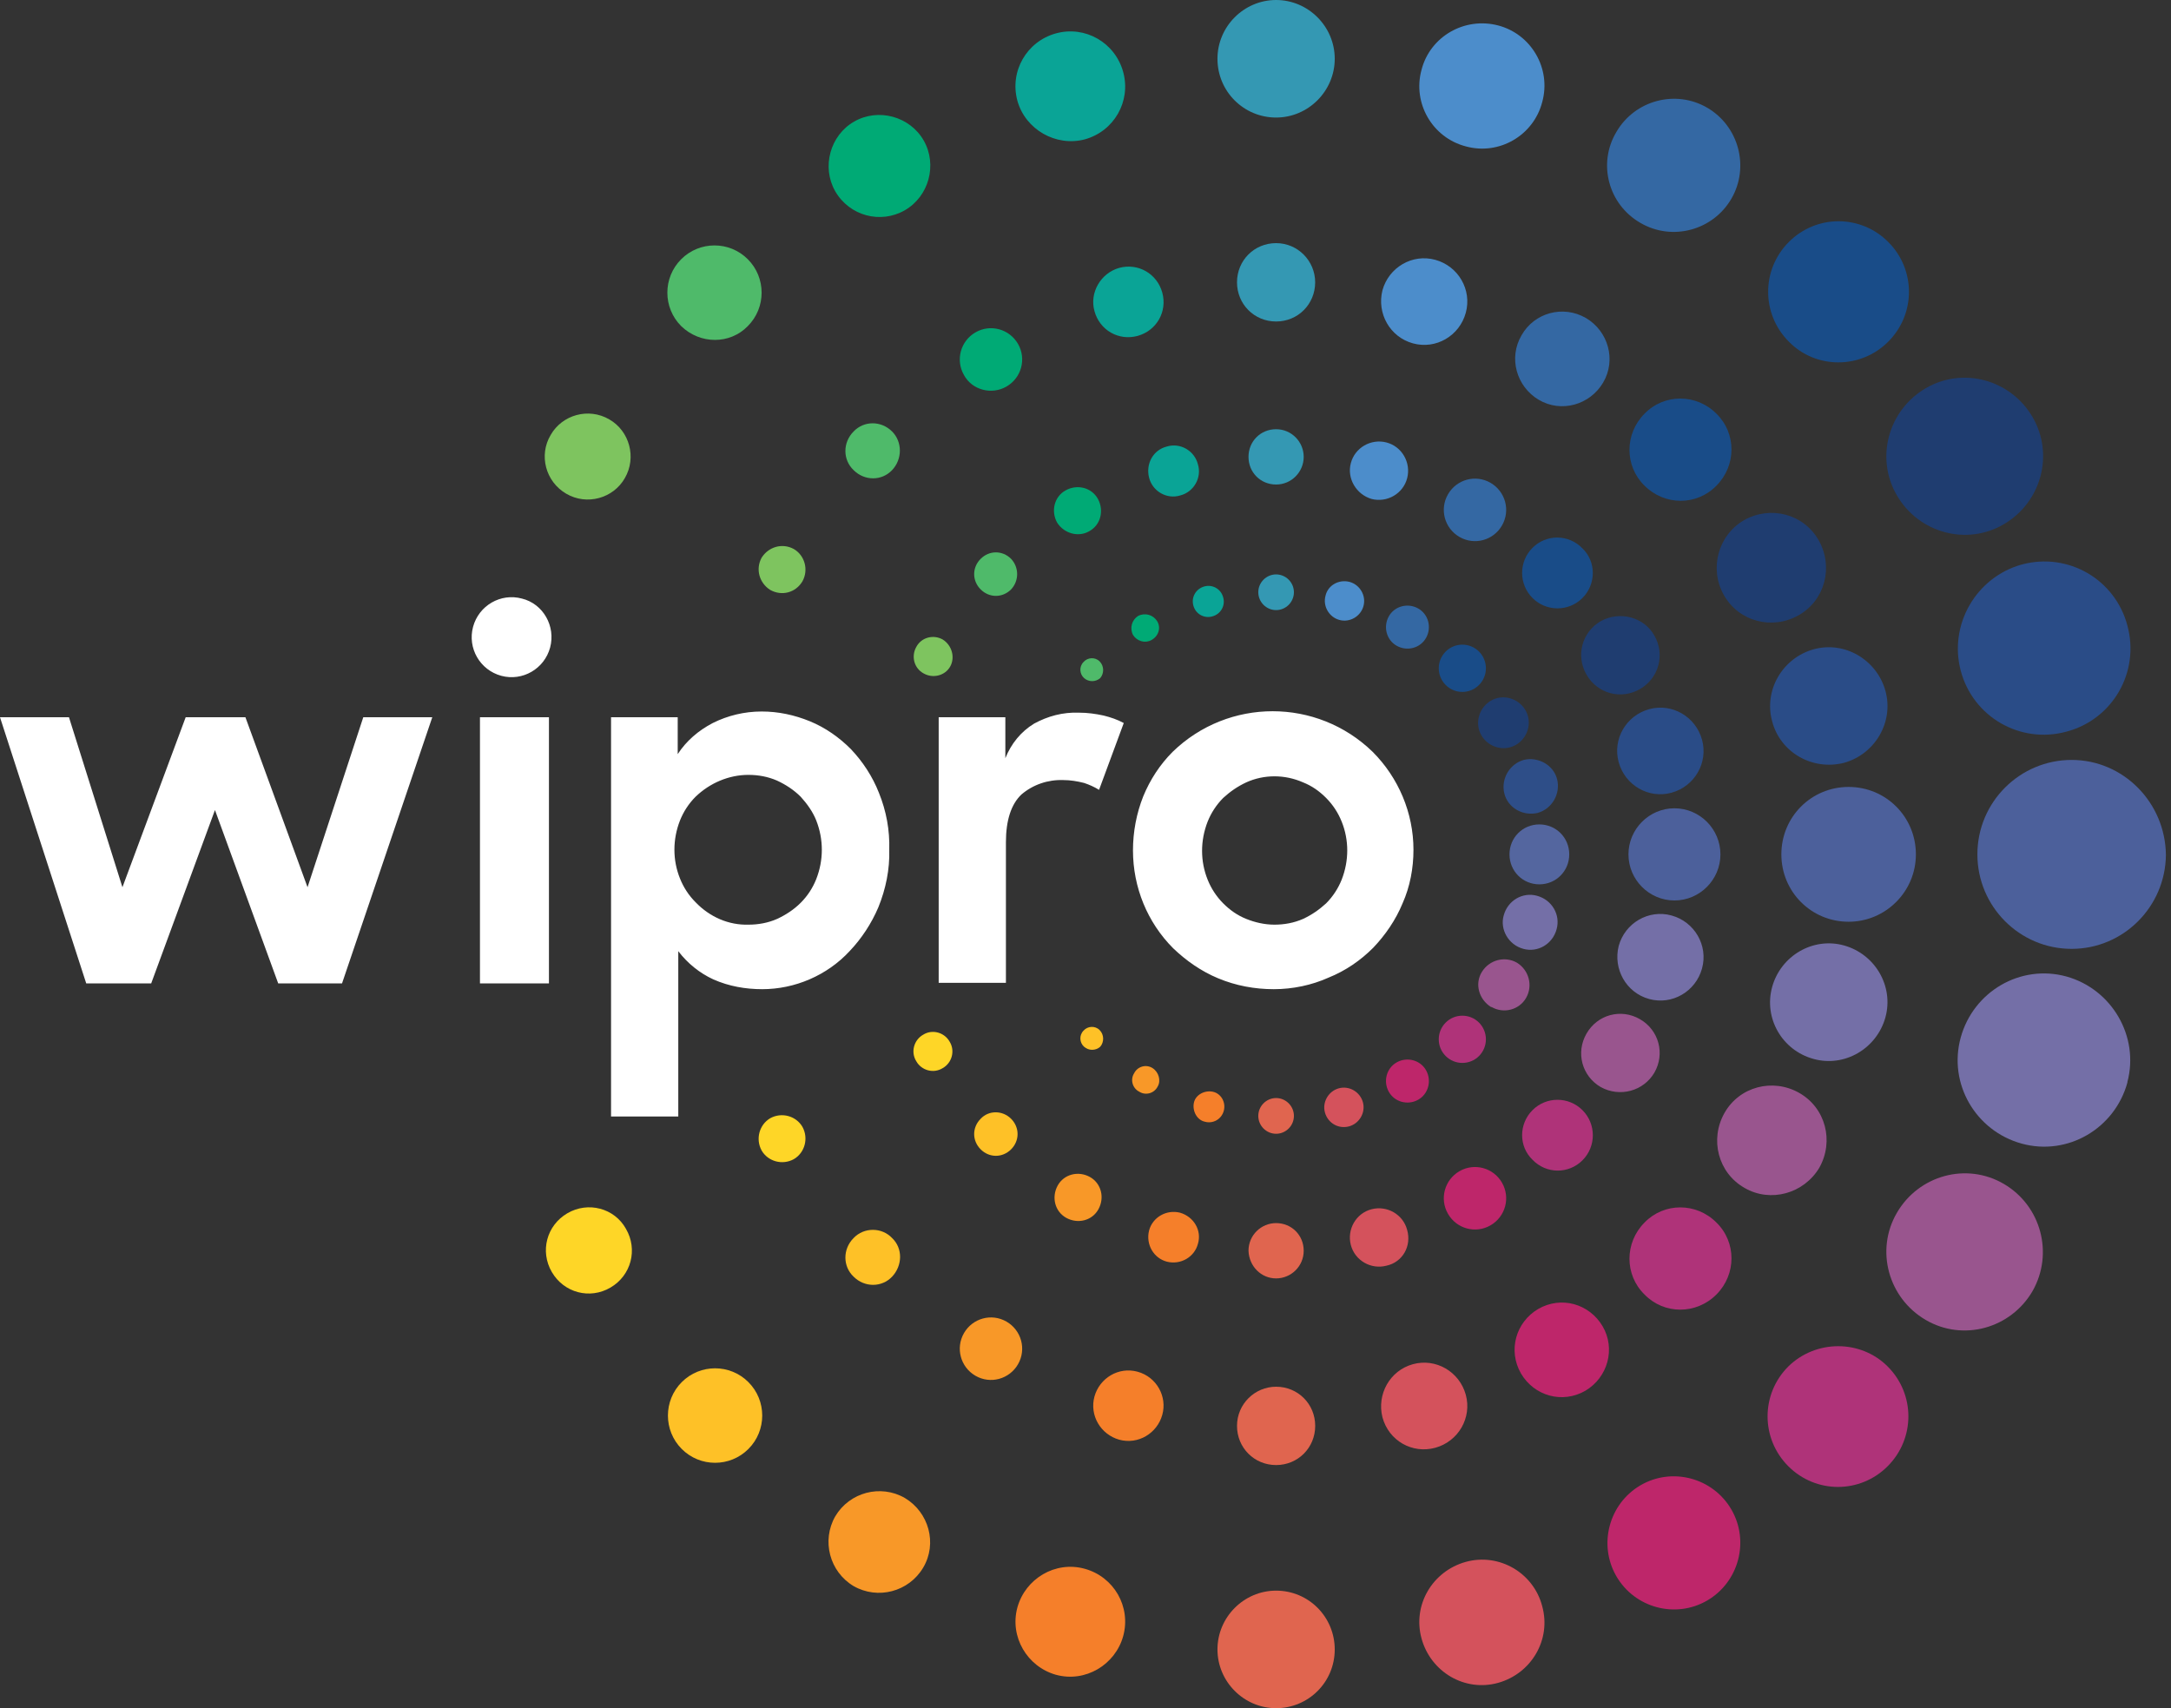 <svg width="61" height="48" viewBox="0 0 61 48" fill="none" xmlns="http://www.w3.org/2000/svg">
<rect x="0" y="0" width="61" height="48" fill="#333333" stroke="none"/>
<g clip-path="url(#clip0_14_46)">
<path d="M55.091 18.843C55.431 20.138 56.755 20.915 58.063 20.559C59.355 20.219 60.131 18.891 59.775 17.58C59.436 16.285 58.112 15.508 56.803 15.864C55.528 16.22 54.752 17.547 55.091 18.843Z" fill="#2A4C87"/>
<path d="M51.813 21.435C52.685 21.193 53.218 20.286 52.976 19.412C52.733 18.538 51.829 18.003 50.957 18.246C50.085 18.489 49.552 19.396 49.794 20.27C50.02 21.144 50.925 21.662 51.813 21.435Z" fill="#2A4C87"/>
<path d="M46.967 22.275C47.613 22.097 48.001 21.434 47.823 20.786C47.645 20.139 46.983 19.75 46.337 19.928C45.691 20.106 45.303 20.77 45.481 21.417C45.659 22.065 46.321 22.453 46.967 22.275Z" fill="#2A4C87"/>
<path d="M43.204 22.843C43.608 22.73 43.85 22.308 43.753 21.904C43.656 21.499 43.22 21.256 42.816 21.353C42.413 21.467 42.17 21.888 42.267 22.292C42.364 22.697 42.784 22.94 43.204 22.843Z" fill="#2E4E88"/>
<path d="M53.299 13.922C53.913 14.974 55.253 15.347 56.303 14.731C57.353 14.116 57.724 12.773 57.11 11.72C56.497 10.668 55.156 10.296 54.106 10.911C53.056 11.526 52.685 12.87 53.299 13.922Z" fill="#1F3D70"/>
<path d="M48.437 16.722C48.857 17.467 49.794 17.71 50.537 17.289C51.28 16.868 51.522 15.929 51.102 15.184C50.682 14.44 49.745 14.197 49.002 14.618C48.276 15.039 48.017 15.978 48.437 16.722Z" fill="#1F3D70"/>
<path d="M44.981 17.452C44.448 17.76 44.27 18.424 44.577 18.958C44.884 19.492 45.546 19.67 46.079 19.363C46.612 19.055 46.79 18.391 46.483 17.857C46.192 17.339 45.514 17.161 44.981 17.452Z" fill="#1F3D70"/>
<path d="M41.896 19.686C41.557 19.881 41.428 20.318 41.621 20.658C41.815 20.998 42.251 21.127 42.59 20.933C42.929 20.739 43.059 20.302 42.865 19.962C42.671 19.622 42.235 19.492 41.896 19.686Z" fill="#1F3D70"/>
<path d="M53.056 9.6C53.831 8.823 53.831 7.577 53.056 6.8C52.281 6.023 51.037 6.023 50.262 6.8C49.487 7.577 49.487 8.823 50.262 9.6C51.021 10.377 52.281 10.377 53.056 9.6Z" fill="#194C88"/>
<path d="M48.227 11.624C47.662 11.058 46.757 11.058 46.208 11.624C45.643 12.191 45.643 13.097 46.208 13.648C46.773 14.214 47.678 14.214 48.227 13.648C48.792 13.081 48.792 12.175 48.227 11.624Z" fill="#194C88"/>
<path d="M43.059 15.395C42.671 15.783 42.671 16.415 43.059 16.803C43.446 17.192 44.076 17.192 44.464 16.803C44.851 16.415 44.851 15.783 44.464 15.411C44.076 15.006 43.446 15.006 43.059 15.395Z" fill="#194C88"/>
<path d="M40.62 19.248C40.878 19.508 41.298 19.508 41.557 19.248C41.815 18.989 41.815 18.569 41.557 18.309C41.298 18.05 40.878 18.05 40.62 18.309C40.361 18.569 40.361 18.989 40.62 19.248Z" fill="#194C88"/>
<path d="M46.095 6.265C46.983 6.783 48.13 6.475 48.647 5.585C49.164 4.695 48.857 3.545 47.969 3.027C47.08 2.509 45.934 2.817 45.417 3.707C44.884 4.598 45.191 5.747 46.095 6.265Z" fill="#3468A3"/>
<path d="M42.752 9.421C42.38 10.053 42.606 10.862 43.236 11.235C43.866 11.607 44.674 11.38 45.045 10.749C45.417 10.118 45.191 9.308 44.561 8.936C43.915 8.563 43.107 8.79 42.752 9.421Z" fill="#3468A3"/>
<path d="M41.88 13.567C41.46 13.324 40.927 13.47 40.685 13.89C40.442 14.312 40.588 14.846 41.008 15.088C41.428 15.331 41.961 15.186 42.203 14.765C42.445 14.344 42.3 13.81 41.88 13.567Z" fill="#3468A3"/>
<path d="M39.845 17.096C39.554 16.934 39.182 17.031 39.021 17.322C38.859 17.614 38.956 17.986 39.247 18.148C39.538 18.31 39.909 18.213 40.071 17.921C40.232 17.63 40.135 17.258 39.845 17.096Z" fill="#3468A3"/>
<path d="M41.185 4.113C42.122 4.372 43.091 3.806 43.333 2.867C43.592 1.928 43.026 0.956 42.09 0.714C41.153 0.471 40.184 1.021 39.942 1.96C39.683 2.899 40.248 3.87 41.185 4.113Z" fill="#4C8DCB"/>
<path d="M39.699 9.648C40.345 9.827 41.008 9.438 41.185 8.79C41.363 8.143 40.975 7.479 40.329 7.301C39.683 7.123 39.021 7.512 38.843 8.159C38.682 8.807 39.053 9.47 39.699 9.648Z" fill="#4C8DCB"/>
<path d="M38.536 14.02C38.972 14.133 39.425 13.874 39.538 13.437C39.651 13 39.392 12.546 38.956 12.433C38.52 12.32 38.068 12.579 37.955 13.016C37.842 13.437 38.1 13.89 38.536 14.02Z" fill="#4C8DCB"/>
<path d="M37.244 16.74C37.164 17.032 37.341 17.339 37.632 17.42C37.923 17.501 38.23 17.323 38.31 17.032C38.391 16.74 38.213 16.433 37.923 16.352C37.616 16.271 37.309 16.449 37.244 16.74Z" fill="#4C8DCB"/>
<path d="M35.855 3.303C36.76 3.303 37.503 2.558 37.503 1.651C37.503 0.745 36.76 0 35.855 0C34.951 0 34.208 0.745 34.208 1.651C34.208 2.574 34.951 3.303 35.855 3.303Z" fill="#3498B3"/>
<path d="M35.855 6.832C35.241 6.832 34.757 7.318 34.757 7.933C34.757 8.548 35.241 9.034 35.855 9.034C36.469 9.034 36.953 8.548 36.953 7.933C36.953 7.334 36.469 6.832 35.855 6.832Z" fill="#3498B3"/>
<path d="M36.631 12.838C36.631 12.417 36.291 12.061 35.855 12.061C35.419 12.061 35.08 12.401 35.08 12.838C35.08 13.275 35.419 13.615 35.855 13.615C36.291 13.615 36.631 13.259 36.631 12.838Z" fill="#3498B3"/>
<path d="M35.855 16.141C35.581 16.141 35.355 16.367 35.355 16.642C35.355 16.918 35.581 17.144 35.855 17.144C36.13 17.144 36.356 16.918 36.356 16.642C36.356 16.367 36.13 16.141 35.855 16.141Z" fill="#3498B3"/>
<path d="M30.477 3.917C31.301 3.691 31.785 2.849 31.559 2.023C31.333 1.198 30.493 0.712 29.669 0.938C28.846 1.165 28.361 2.007 28.587 2.833C28.813 3.642 29.669 4.128 30.477 3.917Z" fill="#0AA496"/>
<path d="M30.752 8.742C30.897 9.277 31.43 9.584 31.963 9.439C32.496 9.293 32.803 8.759 32.658 8.224C32.512 7.69 31.979 7.383 31.446 7.528C30.929 7.674 30.606 8.224 30.752 8.742Z" fill="#0AA496"/>
<path d="M32.286 13.421C32.383 13.809 32.787 14.036 33.158 13.923C33.546 13.826 33.772 13.421 33.659 13.049C33.562 12.66 33.158 12.434 32.787 12.547C32.399 12.644 32.189 13.033 32.286 13.421Z" fill="#0AA496"/>
<path d="M33.53 17.014C33.594 17.256 33.836 17.386 34.063 17.321C34.305 17.256 34.434 17.014 34.369 16.787C34.305 16.544 34.063 16.415 33.836 16.48C33.61 16.544 33.465 16.771 33.53 17.014Z" fill="#0AA496"/>
<path d="M25.422 5.909C26.1 5.52 26.342 4.63 25.955 3.95C25.567 3.27 24.679 3.027 24 3.416C23.322 3.804 23.08 4.695 23.468 5.375C23.871 6.071 24.743 6.298 25.422 5.909Z" fill="#00AA75"/>
<path d="M28.28 10.862C28.7 10.619 28.846 10.085 28.604 9.664C28.361 9.243 27.828 9.097 27.408 9.34C26.988 9.583 26.843 10.117 27.085 10.538C27.311 10.959 27.86 11.105 28.28 10.862Z" fill="#00AA75"/>
<path d="M30.606 14.927C30.929 14.749 31.026 14.344 30.849 14.02C30.671 13.697 30.267 13.6 29.944 13.778C29.621 13.956 29.524 14.36 29.702 14.684C29.896 14.992 30.299 15.105 30.606 14.927Z" fill="#00AA75"/>
<path d="M32.512 17.453C32.399 17.274 32.173 17.21 31.979 17.307C31.801 17.42 31.737 17.647 31.834 17.841C31.947 18.019 32.173 18.084 32.35 17.987C32.56 17.873 32.625 17.631 32.512 17.453Z" fill="#00AA75"/>
<path d="M21.012 9.163C21.529 8.645 21.529 7.803 21.012 7.285C20.496 6.767 19.656 6.767 19.139 7.285C18.622 7.803 18.622 8.645 19.139 9.163C19.672 9.681 20.512 9.681 21.012 9.163Z" fill="#4FBA6A"/>
<path d="M25.066 12.125C24.759 11.818 24.275 11.818 23.984 12.125C23.677 12.433 23.677 12.918 23.984 13.21C24.291 13.518 24.776 13.518 25.066 13.21C25.357 12.902 25.357 12.417 25.066 12.125Z" fill="#4FBA6A"/>
<path d="M28.41 15.704C28.168 15.461 27.796 15.461 27.554 15.704C27.311 15.946 27.311 16.319 27.554 16.562C27.796 16.805 28.168 16.805 28.41 16.562C28.636 16.319 28.636 15.946 28.41 15.704Z" fill="#4FBA6A"/>
<path d="M30.897 18.585C30.768 18.456 30.558 18.472 30.445 18.602C30.316 18.731 30.332 18.942 30.461 19.055C30.59 19.168 30.784 19.168 30.913 19.055C31.026 18.925 31.026 18.715 30.897 18.585Z" fill="#4FBA6A"/>
<path d="M15.909 13.873C16.49 14.213 17.233 14.003 17.556 13.436C17.895 12.853 17.685 12.109 17.12 11.785C16.538 11.445 15.796 11.655 15.473 12.222C15.133 12.789 15.327 13.533 15.909 13.873Z" fill="#7EC45F"/>
<path d="M22.305 15.428C21.982 15.25 21.594 15.364 21.4 15.671C21.223 15.995 21.336 16.384 21.643 16.578C21.966 16.756 22.353 16.659 22.547 16.335C22.725 16.011 22.612 15.607 22.305 15.428Z" fill="#7EC45F"/>
<path d="M26.488 17.97C26.229 17.824 25.89 17.905 25.745 18.18C25.599 18.439 25.68 18.779 25.955 18.925C26.213 19.07 26.552 18.989 26.698 18.73C26.843 18.471 26.746 18.131 26.488 17.97Z" fill="#7EC45F"/>
<path d="M58.208 21.354C56.755 21.354 55.56 22.535 55.56 24.009C55.56 25.465 56.739 26.663 58.208 26.663C59.662 26.663 60.841 25.482 60.857 24.025C60.841 22.552 59.662 21.354 58.208 21.354Z" fill="#4C609B"/>
<path d="M53.832 24.007C53.832 22.955 52.992 22.113 51.942 22.113C50.892 22.113 50.052 22.955 50.052 24.007C50.052 25.06 50.892 25.901 51.942 25.901C52.976 25.901 53.832 25.06 53.832 24.007Z" fill="#4C609B"/>
<path d="M47.048 22.713C46.337 22.713 45.756 23.296 45.756 24.008C45.756 24.72 46.337 25.303 47.048 25.303C47.759 25.303 48.34 24.72 48.34 24.008C48.34 23.296 47.759 22.713 47.048 22.713Z" fill="#4C609B"/>
<path d="M44.092 24.008C44.092 23.538 43.721 23.166 43.252 23.166C42.784 23.166 42.413 23.538 42.413 24.008C42.413 24.477 42.784 24.85 43.252 24.85C43.721 24.85 44.092 24.477 44.092 24.008Z" fill="#54669F"/>
<path d="M58.063 27.44C56.771 27.084 55.447 27.861 55.091 29.156C54.736 30.451 55.511 31.779 56.803 32.135C58.095 32.491 59.42 31.714 59.775 30.419V30.403C60.114 29.124 59.339 27.796 58.063 27.44Z" fill="#746FA7"/>
<path d="M50.956 29.756C51.829 29.999 52.733 29.464 52.975 28.59C53.218 27.716 52.685 26.809 51.812 26.567C50.94 26.324 50.036 26.858 49.794 27.732C49.551 28.606 50.068 29.513 50.956 29.756Z" fill="#746FA7"/>
<path d="M46.337 28.072C46.983 28.25 47.646 27.862 47.823 27.214C48.001 26.567 47.613 25.903 46.967 25.725C46.321 25.547 45.659 25.935 45.481 26.583C45.32 27.23 45.691 27.894 46.337 28.072Z" fill="#746FA7"/>
<path d="M42.8 26.662C43.204 26.775 43.624 26.532 43.737 26.111C43.85 25.707 43.608 25.286 43.188 25.172C42.784 25.059 42.364 25.302 42.251 25.723C42.138 26.111 42.381 26.548 42.8 26.662Z" fill="#746FA7"/>
<path d="M56.303 33.268C55.253 32.653 53.912 33.025 53.299 34.078C52.685 35.13 53.056 36.474 54.106 37.089C55.156 37.704 56.497 37.332 57.11 36.279C57.708 35.227 57.353 33.883 56.303 33.268Z" fill="#99558E"/>
<path d="M51.118 32.814C51.538 32.069 51.296 31.131 50.553 30.71C49.81 30.289 48.873 30.532 48.453 31.276C48.033 32.021 48.276 32.96 49.019 33.381C49.745 33.802 50.682 33.543 51.118 32.814Z" fill="#99558E"/>
<path d="M46.483 30.144C46.79 29.61 46.612 28.946 46.079 28.639C45.546 28.331 44.884 28.509 44.577 29.044C44.27 29.578 44.448 30.241 44.981 30.549C45.514 30.84 46.176 30.662 46.483 30.144Z" fill="#99558E"/>
<path d="M42.881 28.039C43.075 27.699 42.962 27.262 42.623 27.052C42.283 26.857 41.847 26.971 41.637 27.311C41.427 27.651 41.557 28.088 41.896 28.298H41.912C42.251 28.492 42.687 28.379 42.881 28.039Z" fill="#99558E"/>
<path d="M50.246 38.399C49.471 39.176 49.471 40.422 50.246 41.2C51.021 41.977 52.265 41.977 53.04 41.2C53.815 40.422 53.815 39.176 53.04 38.399C52.281 37.638 51.021 37.638 50.246 38.399Z" fill="#AF3379"/>
<path d="M48.227 36.376C48.792 35.81 48.792 34.903 48.227 34.353C47.662 33.786 46.757 33.786 46.208 34.353C45.643 34.919 45.643 35.826 46.208 36.376C46.757 36.943 47.662 36.943 48.227 36.376Z" fill="#AF3379"/>
<path d="M44.464 32.604C44.852 32.216 44.852 31.584 44.464 31.196C44.076 30.807 43.446 30.807 43.059 31.196C42.671 31.584 42.671 32.216 43.059 32.588C43.446 32.993 44.076 32.993 44.464 32.604Z" fill="#AF3379"/>
<path d="M40.62 29.674C40.878 29.933 41.298 29.933 41.557 29.674C41.815 29.415 41.815 28.994 41.557 28.735C41.298 28.476 40.878 28.476 40.62 28.735C40.361 28.994 40.361 29.415 40.62 29.674Z" fill="#AF3379"/>
<path d="M46.095 41.736C45.207 42.254 44.9 43.404 45.417 44.294C45.934 45.184 47.08 45.492 47.969 44.974C48.857 44.456 49.164 43.307 48.647 42.416C48.13 41.526 46.983 41.218 46.095 41.736Z" fill="#BE266A"/>
<path d="M45.029 37.267C44.658 36.636 43.866 36.409 43.22 36.782C42.59 37.154 42.364 37.947 42.736 38.595C43.107 39.226 43.898 39.453 44.545 39.08C45.175 38.708 45.401 37.898 45.029 37.267Z" fill="#BE266A"/>
<path d="M41.88 34.432C42.3 34.189 42.445 33.655 42.203 33.234C41.961 32.813 41.428 32.668 41.008 32.91C40.588 33.153 40.442 33.688 40.685 34.108C40.927 34.529 41.46 34.675 41.88 34.432Z" fill="#BE266A"/>
<path d="M39.247 29.851C38.956 30.013 38.859 30.386 39.021 30.677C39.182 30.968 39.554 31.066 39.845 30.904C40.135 30.742 40.232 30.369 40.071 30.078C39.909 29.787 39.538 29.689 39.247 29.851Z" fill="#BE266A"/>
<path d="M41.185 43.889C40.248 44.148 39.683 45.103 39.942 46.042C40.2 46.981 41.153 47.548 42.09 47.289C43.026 47.03 43.592 46.075 43.333 45.136C43.091 44.197 42.122 43.63 41.185 43.889Z" fill="#D4525C"/>
<path d="M40.329 40.682C40.975 40.504 41.363 39.84 41.185 39.192C41.008 38.545 40.345 38.156 39.699 38.334C39.053 38.512 38.682 39.176 38.843 39.824C39.021 40.487 39.683 40.86 40.329 40.682Z" fill="#D4525C"/>
<path d="M39.538 34.562C39.425 34.125 38.972 33.866 38.536 33.98C38.1 34.093 37.842 34.546 37.955 34.983C38.068 35.42 38.52 35.68 38.956 35.566C39.408 35.469 39.667 35.016 39.538 34.562Z" fill="#D4525C"/>
<path d="M38.294 30.971C38.213 30.679 37.906 30.501 37.616 30.582C37.325 30.663 37.147 30.971 37.228 31.262C37.309 31.553 37.599 31.732 37.906 31.651C38.197 31.57 38.375 31.262 38.294 30.971Z" fill="#D4525C"/>
<path d="M35.855 44.697C34.951 44.697 34.208 45.442 34.208 46.349C34.208 47.255 34.951 48 35.855 48C36.76 48 37.503 47.272 37.503 46.349C37.503 45.442 36.776 44.697 35.855 44.697Z" fill="#E0654F"/>
<path d="M34.757 40.067C34.757 40.683 35.242 41.168 35.855 41.168C36.469 41.168 36.954 40.683 36.954 40.067C36.954 39.452 36.469 38.967 35.855 38.967C35.258 38.967 34.757 39.452 34.757 40.067Z" fill="#E0654F"/>
<path d="M35.855 35.923C36.275 35.923 36.631 35.583 36.631 35.146C36.631 34.709 36.291 34.369 35.855 34.369C35.435 34.369 35.08 34.709 35.08 35.146C35.096 35.583 35.435 35.923 35.855 35.923Z" fill="#E0654F"/>
<path d="M35.855 30.855C35.581 30.855 35.355 31.082 35.355 31.357C35.355 31.633 35.581 31.859 35.855 31.859C36.13 31.859 36.356 31.633 36.356 31.357C36.356 31.082 36.13 30.855 35.855 30.855Z" fill="#E0654F"/>
<path d="M30.477 44.082C29.653 43.855 28.813 44.357 28.587 45.167C28.361 45.992 28.862 46.834 29.669 47.061C30.493 47.287 31.333 46.785 31.559 45.976C31.785 45.15 31.3 44.309 30.477 44.082Z" fill="#F57F2A"/>
<path d="M31.963 38.545C31.43 38.399 30.897 38.723 30.752 39.241C30.606 39.775 30.929 40.309 31.446 40.455C31.979 40.601 32.512 40.277 32.657 39.759C32.803 39.241 32.496 38.691 31.963 38.545Z" fill="#F57F2A"/>
<path d="M33.158 34.077C32.771 33.98 32.383 34.207 32.286 34.579C32.189 34.968 32.415 35.356 32.787 35.453C33.174 35.55 33.562 35.324 33.659 34.951C33.772 34.579 33.546 34.191 33.158 34.077Z" fill="#F57F2A"/>
<path d="M34.386 31.212C34.45 30.969 34.305 30.726 34.079 30.678C33.853 30.629 33.594 30.759 33.546 30.985C33.497 31.212 33.627 31.471 33.853 31.52C34.079 31.584 34.321 31.455 34.386 31.212Z" fill="#F57F2A"/>
<path d="M25.422 42.092C24.743 41.703 23.871 41.93 23.468 42.61C23.08 43.29 23.306 44.164 23.984 44.569C24.663 44.957 25.535 44.731 25.939 44.051C26.342 43.371 26.1 42.497 25.422 42.092Z" fill="#F89828"/>
<path d="M28.28 37.137C27.86 36.895 27.328 37.04 27.085 37.461C26.843 37.882 26.988 38.416 27.408 38.659C27.828 38.902 28.361 38.756 28.604 38.335C28.846 37.914 28.7 37.38 28.28 37.137Z" fill="#F89828"/>
<path d="M29.96 34.222C30.283 34.4 30.687 34.303 30.864 33.979C31.042 33.655 30.945 33.251 30.622 33.072C30.299 32.894 29.895 32.992 29.718 33.315C29.54 33.639 29.637 34.044 29.96 34.222Z" fill="#F89828"/>
<path d="M32.383 30.013C32.205 29.899 31.963 29.964 31.866 30.159C31.753 30.337 31.818 30.579 32.011 30.677C32.189 30.79 32.431 30.725 32.528 30.531C32.625 30.369 32.561 30.126 32.383 30.013Z" fill="#F89828"/>
<path d="M19.155 38.838C18.638 39.356 18.638 40.198 19.155 40.716C19.672 41.234 20.512 41.234 21.029 40.716C21.546 40.198 21.546 39.356 21.029 38.838C20.512 38.32 19.672 38.32 19.155 38.838Z" fill="#FEC127"/>
<path d="M23.984 34.789C23.677 35.097 23.677 35.583 23.984 35.874C24.291 36.181 24.776 36.181 25.066 35.874C25.357 35.566 25.373 35.081 25.066 34.789C24.776 34.482 24.275 34.482 23.984 34.789Z" fill="#FEC127"/>
<path d="M27.554 31.438C27.311 31.681 27.311 32.053 27.554 32.296C27.796 32.539 28.167 32.539 28.41 32.296C28.652 32.053 28.652 31.681 28.41 31.438C28.167 31.195 27.78 31.195 27.554 31.438Z" fill="#FEC127"/>
<path d="M30.897 28.945C30.768 28.815 30.558 28.832 30.445 28.961C30.316 29.091 30.332 29.301 30.461 29.414C30.59 29.528 30.784 29.528 30.913 29.414C31.026 29.285 31.026 29.074 30.897 28.945Z" fill="#FEC127"/>
<path d="M15.941 34.093C15.359 34.433 15.166 35.161 15.505 35.744C15.844 36.327 16.571 36.521 17.152 36.181C17.734 35.842 17.927 35.113 17.588 34.53C17.265 33.947 16.522 33.753 15.941 34.093Z" fill="#FED627"/>
<path d="M21.642 31.422C21.336 31.601 21.223 32.005 21.4 32.329C21.578 32.637 21.982 32.75 22.305 32.572C22.611 32.394 22.725 31.989 22.547 31.665C22.369 31.358 21.965 31.244 21.642 31.422Z" fill="#FED627"/>
<path d="M25.939 29.075C25.68 29.221 25.583 29.561 25.745 29.82C25.89 30.079 26.229 30.176 26.488 30.014C26.746 29.869 26.843 29.529 26.682 29.27C26.536 29.011 26.197 28.913 25.939 29.075Z" fill="#FED627"/>
<path d="M13.486 20.155H15.424V27.634H13.486V20.155ZM14.665 16.82C14.068 16.658 13.454 17.015 13.292 17.614C13.131 18.213 13.486 18.828 14.084 18.99C14.681 19.151 15.295 18.795 15.457 18.196C15.618 17.597 15.263 16.966 14.665 16.82ZM21.416 27.796C20.948 27.796 20.48 27.715 20.043 27.521C19.656 27.343 19.317 27.068 19.058 26.728V31.374H17.169V20.155H19.042V21.191C19.284 20.819 19.623 20.528 20.027 20.317C20.447 20.107 20.916 19.993 21.4 19.993C21.869 19.993 22.321 20.09 22.757 20.268C23.193 20.447 23.581 20.722 23.904 21.046C24.243 21.402 24.517 21.823 24.695 22.276C24.905 22.794 25.002 23.328 24.986 23.879C25.002 24.429 24.889 24.98 24.679 25.497C24.485 25.951 24.21 26.372 23.871 26.728C23.241 27.408 22.337 27.796 21.416 27.796ZM21.029 25.983C21.303 25.983 21.578 25.935 21.836 25.821C22.078 25.708 22.305 25.562 22.498 25.368C22.692 25.174 22.838 24.947 22.934 24.704C23.144 24.17 23.144 23.587 22.934 23.053C22.838 22.81 22.676 22.584 22.498 22.389C22.305 22.195 22.078 22.049 21.836 21.936C21.578 21.823 21.303 21.774 21.029 21.774C20.48 21.774 19.947 22.001 19.543 22.389C19.349 22.584 19.204 22.81 19.107 23.053C18.897 23.587 18.897 24.17 19.107 24.688C19.204 24.931 19.349 25.158 19.543 25.352C19.947 25.773 20.48 25.999 21.029 25.983ZM26.375 20.155H28.248V21.305C28.41 20.9 28.684 20.56 29.056 20.333C29.443 20.123 29.863 20.009 30.316 20.026C30.558 20.026 30.784 20.058 31.01 20.107C31.204 20.155 31.398 20.22 31.575 20.317L30.881 22.195C30.752 22.114 30.606 22.049 30.461 22.001C30.267 21.952 30.073 21.92 29.879 21.92C29.443 21.904 29.023 22.049 28.7 22.325C28.41 22.6 28.264 23.053 28.264 23.668V27.618H26.375V20.155ZM35.791 27.796C35.258 27.796 34.725 27.699 34.224 27.489C33.756 27.294 33.336 27.003 32.964 26.647C32.237 25.919 31.834 24.931 31.834 23.895C31.834 23.377 31.931 22.859 32.124 22.373C32.318 21.904 32.593 21.483 32.948 21.127C34.515 19.605 37.002 19.605 38.569 21.127C39.295 21.855 39.715 22.843 39.715 23.879C39.715 24.397 39.618 24.915 39.409 25.384C39.215 25.854 38.924 26.275 38.585 26.631C38.23 26.987 37.81 27.278 37.325 27.473C36.857 27.683 36.324 27.796 35.791 27.796ZM35.807 25.983C36.081 25.983 36.356 25.935 36.614 25.821C36.857 25.708 37.067 25.562 37.261 25.384C37.454 25.19 37.6 24.963 37.697 24.721C37.907 24.186 37.907 23.604 37.697 23.085C37.6 22.843 37.454 22.616 37.261 22.422C37.067 22.227 36.857 22.082 36.614 21.985C36.098 21.758 35.516 21.758 35.016 21.985C34.773 22.098 34.563 22.244 34.369 22.422C34.176 22.616 34.03 22.843 33.933 23.085C33.723 23.62 33.723 24.202 33.933 24.721C34.03 24.963 34.176 25.19 34.369 25.384C34.563 25.578 34.773 25.724 35.016 25.821C35.258 25.919 35.532 25.983 35.807 25.983ZM0 20.155H1.938L3.44 24.931L5.217 20.155H6.896L8.641 24.931L10.207 20.155H12.146L9.61 27.634H7.817L6.04 22.762L4.248 27.634H2.423L0 20.155Z" fill="white"/>
</g>
<defs>
<clipPath id="clip0_14_46">
<rect width="60.857" height="48" fill="white"/>
</clipPath>
</defs>
</svg>
